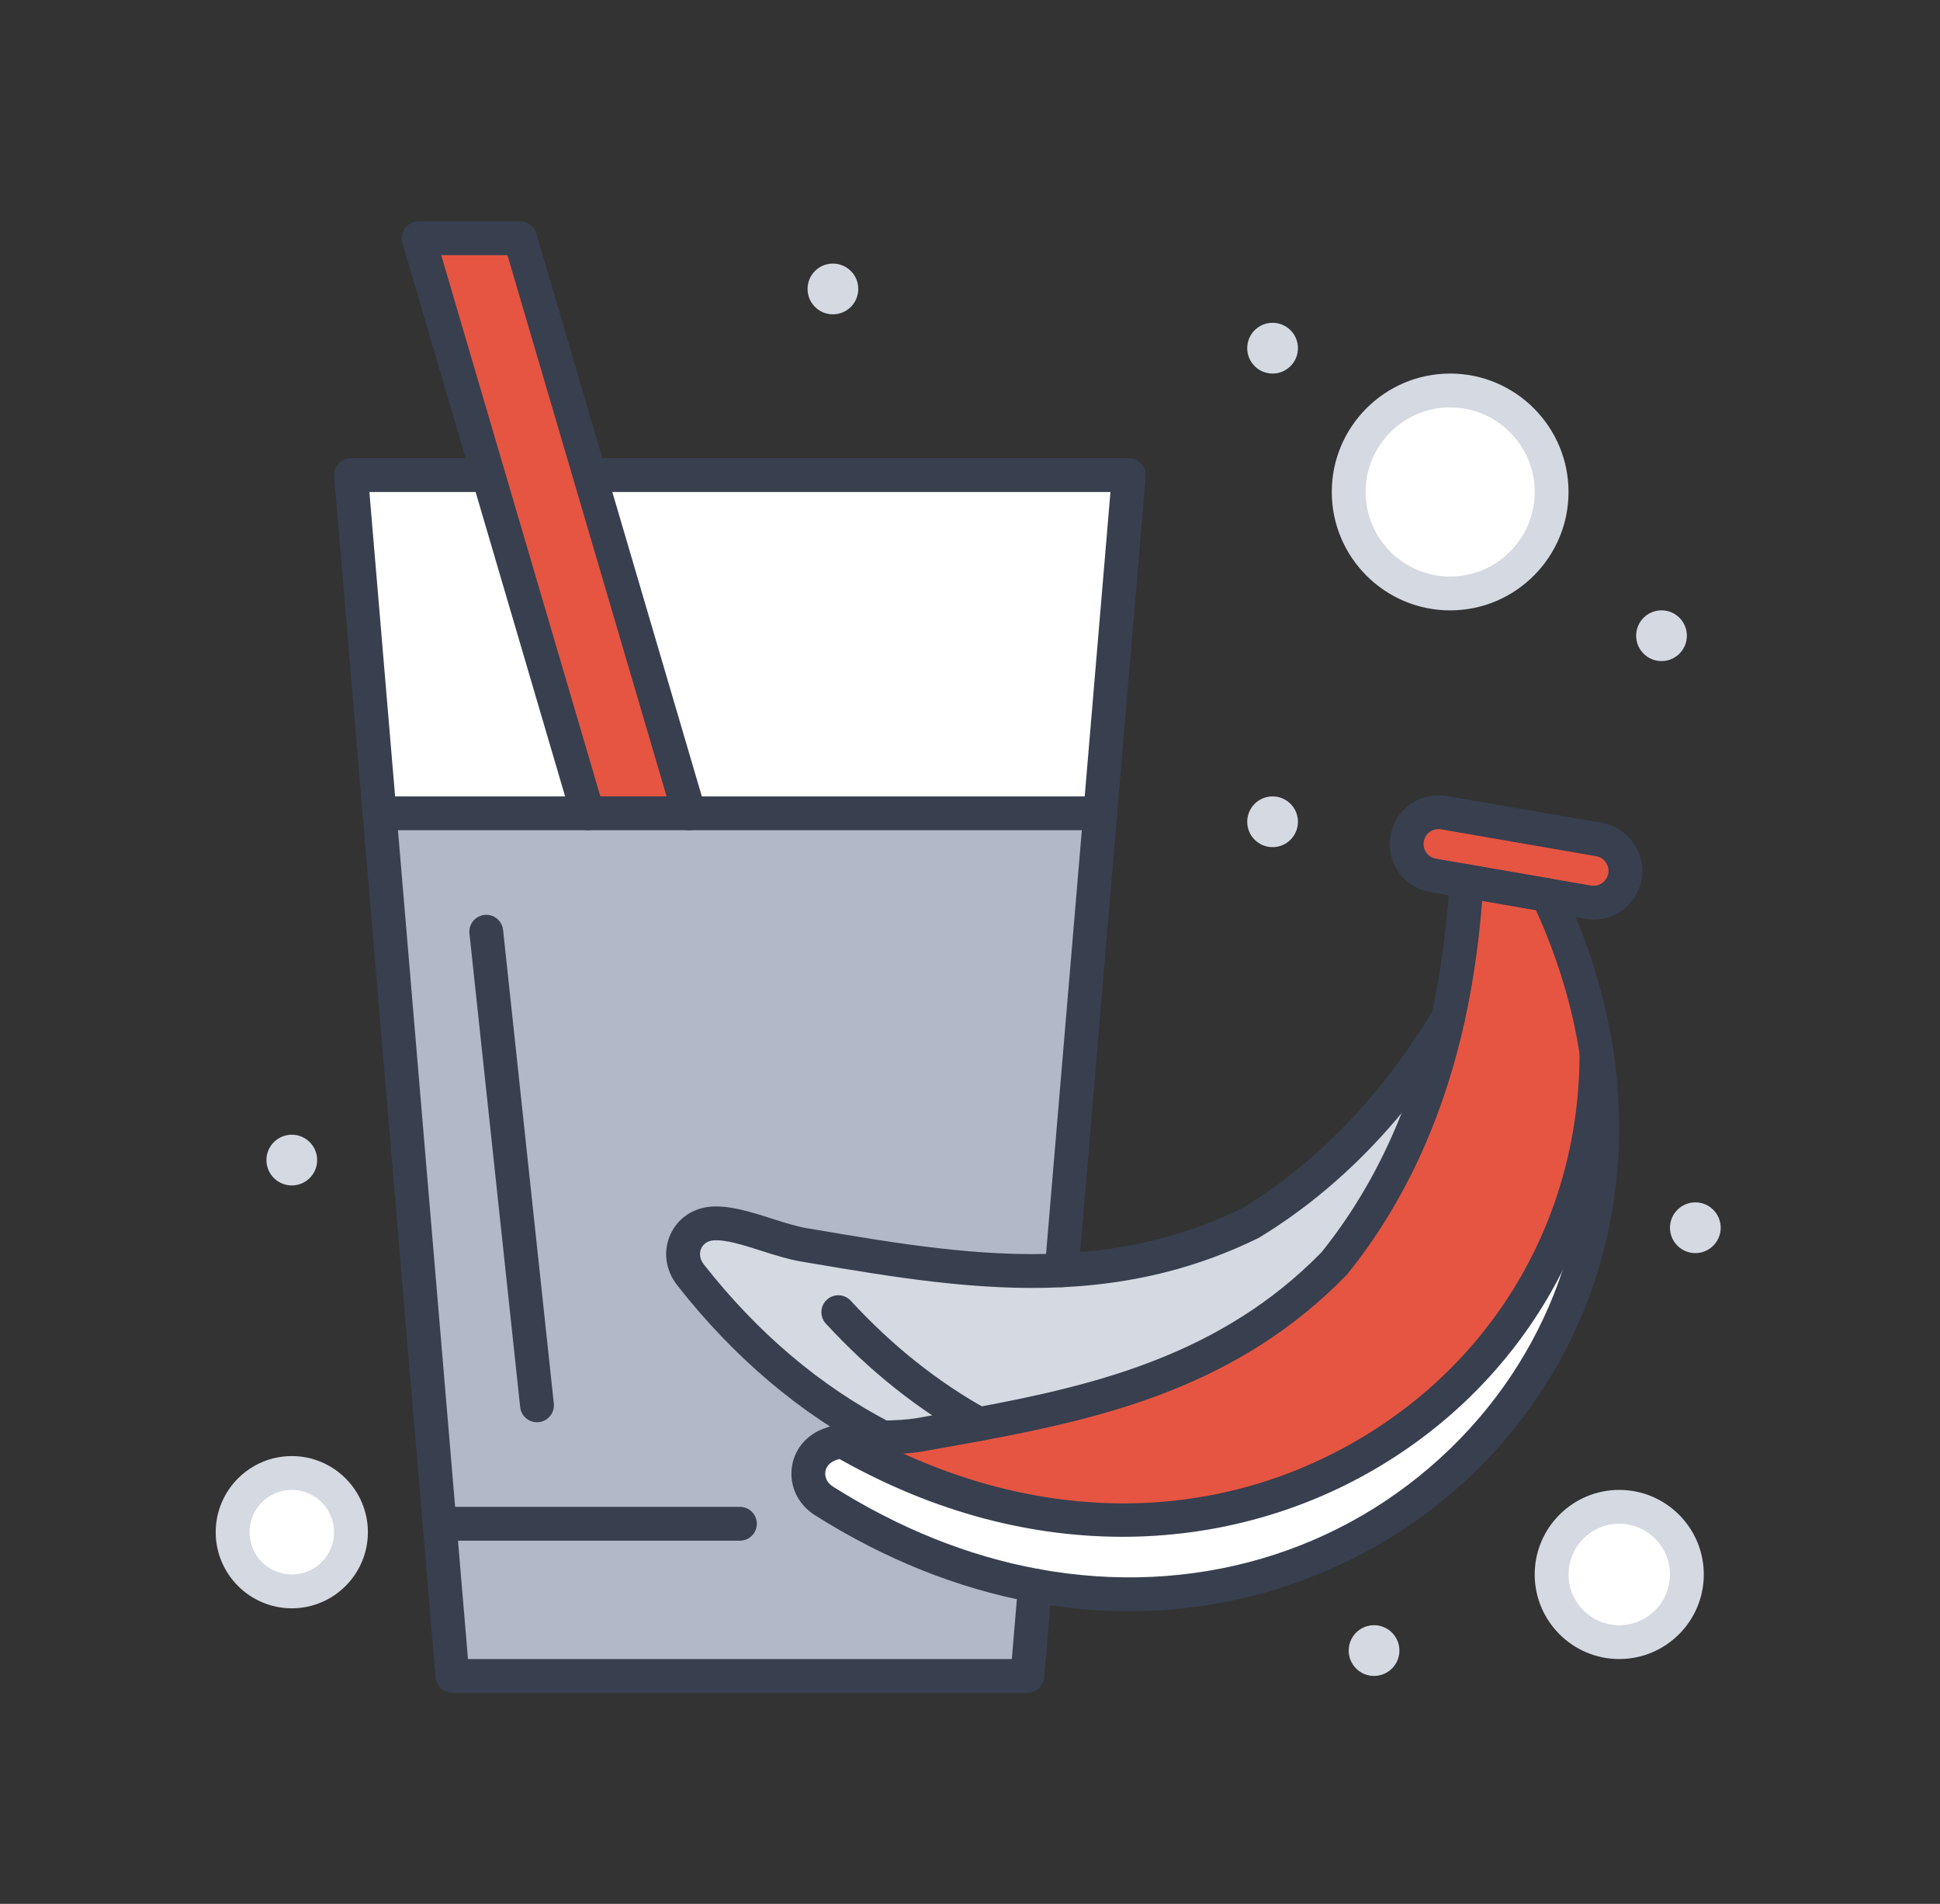 <svg width="106" height="104" viewBox="0 0 106 104" fill="none" xmlns="http://www.w3.org/2000/svg">
<rect x="0" y="0" width="106" height="104" fill="#333333" stroke="none"/>
<path d="M56.136 91.552H24.721L24.019 83.236L20.739 44.43H32.113H37.657H60.116L56.136 91.552Z" fill="#B1B8C8"/>
<path d="M88.474 82.312C90.514 82.312 92.17 83.966 92.17 86.008C92.17 88.05 90.514 89.704 88.474 89.704C86.432 89.704 84.778 88.05 84.778 86.008C84.778 83.966 86.432 82.312 88.474 82.312Z" fill="white"/>
<path d="M79.235 21.328C82.295 21.328 84.778 23.81 84.778 26.872C84.778 29.934 82.295 32.416 79.235 32.416C76.173 32.416 73.691 29.934 73.691 26.872C73.691 23.81 76.173 21.328 79.235 21.328Z" fill="white"/>
<path d="M15.943 80.461C17.728 80.461 19.177 81.908 19.177 83.695C19.177 85.482 17.728 86.929 15.943 86.929C14.156 86.929 12.71 85.482 12.71 83.695C12.71 81.908 14.156 80.461 15.943 80.461Z" fill="white"/>
<path d="M92.632 65.68C93.397 65.68 94.018 66.301 94.018 67.066C94.018 67.831 93.397 68.452 92.632 68.452C91.866 68.452 91.246 67.831 91.246 67.066C91.246 66.301 91.866 65.68 92.632 65.68Z" fill="#D5D9E1"/>
<path d="M90.784 33.34C91.55 33.34 92.17 33.961 92.17 34.726C92.17 35.491 91.55 36.112 90.784 36.112C90.018 36.112 89.398 35.491 89.398 34.726C89.398 33.961 90.018 33.34 90.784 33.34Z" fill="#D5D9E1"/>
<path d="M87.369 45.858C88.316 46.023 88.949 46.923 88.785 47.869C88.637 48.713 87.905 49.308 87.076 49.308C86.978 49.308 86.878 49.299 86.776 49.282L84.564 48.9L80.166 48.137L78.3 47.813C77.353 47.649 76.72 46.749 76.884 45.805C77.032 44.96 77.766 44.363 78.594 44.363C78.691 44.363 78.793 44.373 78.893 44.389L87.369 45.858Z" fill="#E65541"/>
<path d="M87.232 57.504C89.978 75.501 74.424 89.915 56.551 86.614C52.763 85.916 48.873 84.421 45.03 81.996C43.806 81.226 43.921 79.588 45.129 78.992C45.384 78.866 45.682 78.779 46.005 78.716C66.216 90.347 87.273 76.809 87.229 57.504H87.232Z" fill="white"/>
<path d="M87.233 57.504H87.229C87.273 76.809 66.216 90.347 46.006 78.716C46.672 78.585 47.456 78.559 48.238 78.531C48.955 78.507 49.67 78.481 50.285 78.371C51.352 78.18 52.42 77.992 53.484 77.794H53.486C60.478 76.491 67.325 74.739 72.893 69.026C75.785 65.45 77.917 61.046 79.118 55.624V55.623C79.601 53.444 79.933 51.099 80.103 48.578C80.112 48.429 80.135 48.281 80.166 48.137L84.564 48.9C85.937 51.82 86.806 54.704 87.233 57.504Z" fill="#E65541"/>
<path d="M53.484 77.791C52.419 77.988 51.351 78.177 50.285 78.367C49.67 78.478 48.955 78.504 48.238 78.528C44.462 76.571 40.872 73.644 37.73 69.638C36.84 68.499 37.498 66.995 38.835 66.84C40.231 66.681 42.282 67.718 43.9 67.993C48.593 68.786 53.284 69.617 58.008 69.39C61.43 69.225 64.867 68.503 68.334 66.805C72.444 64.301 76.076 60.664 79.118 55.621C77.917 61.043 75.784 65.447 72.893 69.022C67.325 74.736 60.478 76.488 53.486 77.791C53.486 77.791 53.486 77.791 53.484 77.791Z" fill="#D5D9E1"/>
<path d="M75.077 88.777C75.842 88.777 76.463 89.398 76.463 90.163C76.463 90.928 75.842 91.549 75.077 91.549C74.31 91.549 73.691 90.928 73.691 90.163C73.691 89.398 74.31 88.777 75.077 88.777Z" fill="#D5D9E1"/>
<path d="M69.533 17.633C70.298 17.633 70.919 18.254 70.919 19.019C70.919 19.784 70.298 20.405 69.533 20.405C68.766 20.405 68.147 19.784 68.147 19.019C68.147 18.254 68.766 17.633 69.533 17.633Z" fill="#D5D9E1"/>
<path d="M69.533 43.504C70.298 43.504 70.919 44.125 70.919 44.89C70.919 45.655 70.298 46.276 69.533 46.276C68.766 46.276 68.147 45.655 68.147 44.89C68.147 44.125 68.766 43.504 69.533 43.504Z" fill="#D5D9E1"/>
<path d="M61.679 25.949L60.116 44.428H37.656L32.222 25.949H61.679Z" fill="white"/>
<path d="M45.51 14.398C46.275 14.398 46.896 15.019 46.896 15.784C46.896 16.549 46.275 17.17 45.51 17.17C44.743 17.17 44.124 16.549 44.124 15.784C44.124 15.019 44.743 14.398 45.51 14.398Z" fill="#D5D9E1"/>
<path d="M26.678 25.949L32.113 44.428H20.739L19.177 25.949H26.678Z" fill="white"/>
<path d="M15.944 61.984C16.709 61.984 17.329 62.605 17.329 63.37C17.329 64.135 16.709 64.756 15.944 64.756C15.177 64.756 14.558 64.135 14.558 63.37C14.558 62.605 15.177 61.984 15.944 61.984Z" fill="#D5D9E1"/>
<path d="M61.346 83.948C61.299 83.948 61.252 83.948 61.205 83.948C55.877 83.921 50.608 82.429 45.544 79.515C45.478 79.477 45.417 79.431 45.363 79.378C45.188 79.21 45.08 78.974 45.08 78.713C45.08 78.202 45.493 77.789 46.004 77.789C46.183 77.789 46.351 77.84 46.492 77.929C55.738 83.239 65.806 83.52 74.12 78.699C81.77 74.263 86.325 66.34 86.305 57.504C86.304 56.994 86.717 56.579 87.227 56.578H87.229C87.738 56.578 88.152 56.99 88.153 57.5C88.175 67.004 83.275 75.527 75.047 80.297C70.926 82.687 66.192 83.948 61.346 83.948Z" fill="#383F4F"/>
<path d="M53.483 78.717C53.332 78.717 53.178 78.679 53.036 78.6C50.167 77.011 47.505 74.892 45.124 72.303C44.779 71.928 44.803 71.343 45.179 70.998C45.555 70.652 46.139 70.677 46.484 71.052C48.731 73.495 51.236 75.491 53.932 76.984C54.379 77.232 54.54 77.794 54.292 78.24C54.123 78.545 53.808 78.717 53.483 78.717Z" fill="#383F4F"/>
<path d="M87.076 50.234C86.932 50.234 86.781 50.222 86.626 50.196L84.407 49.812C83.904 49.726 83.567 49.247 83.654 48.745C83.741 48.242 84.217 47.904 84.722 47.992L86.934 48.374C86.981 48.382 87.032 48.386 87.076 48.386C87.47 48.386 87.806 48.103 87.875 47.712C87.951 47.27 87.654 46.848 87.211 46.771L78.735 45.302C78.28 45.226 77.871 45.53 77.795 45.966C77.757 46.179 77.806 46.394 77.931 46.571C78.056 46.749 78.243 46.868 78.458 46.905L80.324 47.228C80.827 47.316 81.164 47.794 81.077 48.297C80.989 48.799 80.511 49.136 80.009 49.049L78.142 48.726C77.441 48.604 76.83 48.217 76.421 47.636C76.011 47.054 75.852 46.348 75.974 45.648C76.198 44.369 77.3 43.441 78.594 43.441C78.74 43.441 78.892 43.454 79.045 43.48L87.527 44.95C88.974 45.202 89.947 46.583 89.695 48.029C89.472 49.307 88.37 50.234 87.076 50.234Z" fill="#383F4F"/>
<path d="M60.117 45.355C60.091 45.355 60.065 45.354 60.039 45.352C59.53 45.309 59.153 44.861 59.196 44.353L60.674 26.875H20.183L21.66 44.353C21.703 44.861 21.325 45.308 20.817 45.351C20.306 45.393 19.861 45.017 19.818 44.508L18.257 26.029C18.235 25.771 18.322 25.517 18.497 25.326C18.672 25.136 18.919 25.027 19.177 25.027H61.68C61.938 25.027 62.185 25.136 62.36 25.326C62.535 25.517 62.622 25.772 62.6 26.029L61.037 44.508C60.996 44.991 60.592 45.355 60.117 45.355Z" fill="#383F4F"/>
<path d="M40.428 84.16H24.019C23.509 84.16 23.094 83.747 23.094 83.237C23.094 82.726 23.507 82.312 24.017 82.312H40.428C40.939 82.312 41.352 82.726 41.352 83.237C41.352 83.747 40.939 84.16 40.428 84.16Z" fill="#383F4F"/>
<path d="M15.944 87.855C13.651 87.855 11.786 85.989 11.786 83.697C11.786 81.404 13.651 79.539 15.944 79.539C18.236 79.539 20.101 81.404 20.101 83.697C20.101 85.989 18.236 87.855 15.944 87.855ZM15.944 81.387C14.67 81.387 13.634 82.423 13.634 83.697C13.634 84.971 14.67 86.007 15.944 86.007C17.217 86.007 18.253 84.971 18.253 83.697C18.253 82.423 17.217 81.387 15.944 81.387Z" fill="#D5D9E1"/>
<path d="M29.34 77.692C28.874 77.692 28.473 77.34 28.422 76.866L25.65 50.995C25.596 50.487 25.963 50.032 26.471 49.978C26.979 49.924 27.433 50.291 27.488 50.798L30.26 76.669C30.314 77.176 29.947 77.632 29.439 77.686C29.406 77.69 29.373 77.692 29.34 77.692Z" fill="#383F4F"/>
<path d="M61.687 88.014C59.935 88.014 58.166 87.85 56.384 87.521C52.329 86.774 48.343 85.177 44.537 82.776C43.678 82.235 43.196 81.336 43.246 80.37C43.295 79.419 43.846 78.593 44.721 78.161C45.033 78.008 45.395 77.892 45.83 77.808C46.554 77.665 47.372 77.636 48.162 77.608L48.205 77.606C48.84 77.585 49.558 77.561 50.122 77.46L50.724 77.352C51.588 77.198 52.453 77.044 53.315 76.884C53.323 76.882 53.331 76.881 53.34 76.88C59.89 75.659 66.74 73.995 72.201 68.41C75.068 64.854 77.09 60.493 78.211 55.447C78.213 55.439 78.215 55.43 78.216 55.421C78.693 53.268 79.018 50.945 79.181 48.515C79.193 48.331 79.221 48.136 79.263 47.938C79.369 47.455 79.836 47.14 80.324 47.225L84.722 47.988C85.019 48.039 85.272 48.232 85.4 48.505C86.77 51.418 87.694 54.398 88.146 57.363C89.473 66.061 86.7 74.476 80.536 80.45C77.517 83.376 73.779 85.577 69.725 86.815C67.111 87.614 64.421 88.014 61.687 88.014ZM53.63 78.705C52.771 78.865 51.909 79.018 51.047 79.172L50.448 79.278C49.754 79.403 48.965 79.43 48.269 79.453L48.227 79.454C47.509 79.48 46.767 79.507 46.184 79.621C45.914 79.673 45.698 79.74 45.538 79.818C45.269 79.952 45.105 80.187 45.091 80.465C45.076 80.758 45.233 81.03 45.522 81.213C49.129 83.488 52.896 84.999 56.719 85.704C65.123 87.255 73.335 84.857 79.251 79.123C84.979 73.571 87.555 65.741 86.319 57.642C85.916 54.999 85.113 52.339 83.928 49.726L80.983 49.215C80.803 51.523 80.482 53.732 80.026 55.796C80.024 55.805 80.022 55.814 80.02 55.823C78.835 61.176 76.678 65.813 73.611 69.605C73.593 69.627 73.574 69.648 73.554 69.669C67.704 75.672 60.516 77.423 53.655 78.701C53.647 78.702 53.638 78.704 53.63 78.705Z" fill="#383F4F"/>
<path d="M48.237 79.455C48.094 79.455 47.949 79.422 47.813 79.351C43.741 77.241 40.105 74.165 37.004 70.21C36.377 69.41 36.226 68.399 36.599 67.506C36.966 66.628 37.762 66.037 38.729 65.925C39.783 65.805 40.996 66.192 42.17 66.567C42.85 66.784 43.493 66.989 44.056 67.085L44.55 67.169C48.953 67.914 53.505 68.685 57.963 68.47C61.587 68.296 64.834 67.487 67.889 65.996C71.978 63.497 75.485 59.853 78.316 55.166C78.475 54.887 78.775 54.699 79.119 54.699C79.629 54.699 80.043 55.112 80.043 55.622V55.624C80.043 55.792 79.997 55.957 79.91 56.101C76.913 61.069 73.18 64.937 68.815 67.597C68.791 67.611 68.766 67.625 68.741 67.637C65.444 69.252 61.947 70.129 58.052 70.316C53.395 70.541 48.742 69.753 44.242 68.991L43.747 68.907C43.055 68.789 42.319 68.555 41.608 68.328C40.62 68.012 39.599 67.686 38.94 67.761C38.644 67.795 38.412 67.962 38.304 68.219C38.191 68.491 38.247 68.801 38.458 69.071C41.395 72.816 44.828 75.723 48.663 77.711C49.116 77.945 49.293 78.503 49.059 78.956C48.894 79.273 48.571 79.455 48.237 79.455Z" fill="#383F4F"/>
<path d="M79.235 33.342C75.668 33.342 72.767 30.44 72.767 26.874C72.767 23.308 75.668 20.406 79.235 20.406C82.801 20.406 85.703 23.308 85.703 26.874C85.703 30.44 82.801 33.342 79.235 33.342ZM79.235 22.254C76.688 22.254 74.615 24.327 74.615 26.874C74.615 29.421 76.688 31.494 79.235 31.494C81.782 31.494 83.855 29.421 83.855 26.874C83.855 24.327 81.782 22.254 79.235 22.254Z" fill="#D5D9E1"/>
<path d="M88.474 90.626C85.927 90.626 83.855 88.554 83.855 86.007C83.855 83.459 85.927 81.387 88.474 81.387C91.022 81.387 93.094 83.459 93.094 86.007C93.094 88.554 91.022 90.626 88.474 90.626ZM88.474 83.235C86.946 83.235 85.702 84.478 85.702 86.007C85.702 87.535 86.946 88.778 88.474 88.778C90.003 88.778 91.246 87.535 91.246 86.007C91.246 84.478 90.003 83.235 88.474 83.235Z" fill="#D5D9E1"/>
<path d="M28.417 13.012H22.873C23.279 14.393 31.863 43.575 32.113 44.426H37.656C37.406 43.575 28.823 14.393 28.417 13.012Z" fill="#E65541"/>
<path d="M37.656 45.353C37.257 45.353 36.889 45.092 36.77 44.689L27.726 13.938H24.108L32.999 44.168C33.143 44.657 32.863 45.171 32.373 45.315C31.883 45.459 31.37 45.179 31.226 44.689L21.987 13.274C21.905 12.995 21.959 12.693 22.133 12.46C22.308 12.227 22.582 12.09 22.873 12.09H28.417C28.827 12.09 29.188 12.36 29.303 12.753L38.543 44.168C38.687 44.657 38.407 45.171 37.917 45.315C37.83 45.341 37.742 45.353 37.656 45.353Z" fill="#383F4F"/>
<path d="M56.136 92.474H24.721C24.241 92.474 23.84 92.106 23.8 91.628L19.818 44.506C19.796 44.248 19.883 43.993 20.058 43.803C20.233 43.612 20.48 43.504 20.739 43.504H60.116C60.375 43.504 60.621 43.612 60.797 43.803C60.972 43.993 61.059 44.248 61.037 44.506L58.928 69.467C58.886 69.976 58.438 70.35 57.93 70.31C57.422 70.268 57.044 69.82 57.087 69.312L59.111 45.352H21.744L25.57 90.626H55.286L55.631 86.534C55.674 86.026 56.122 85.651 56.629 85.691C57.138 85.734 57.515 86.182 57.472 86.69L57.056 91.627C57.016 92.106 56.616 92.474 56.136 92.474Z" fill="#383F4F"/>
</svg>
